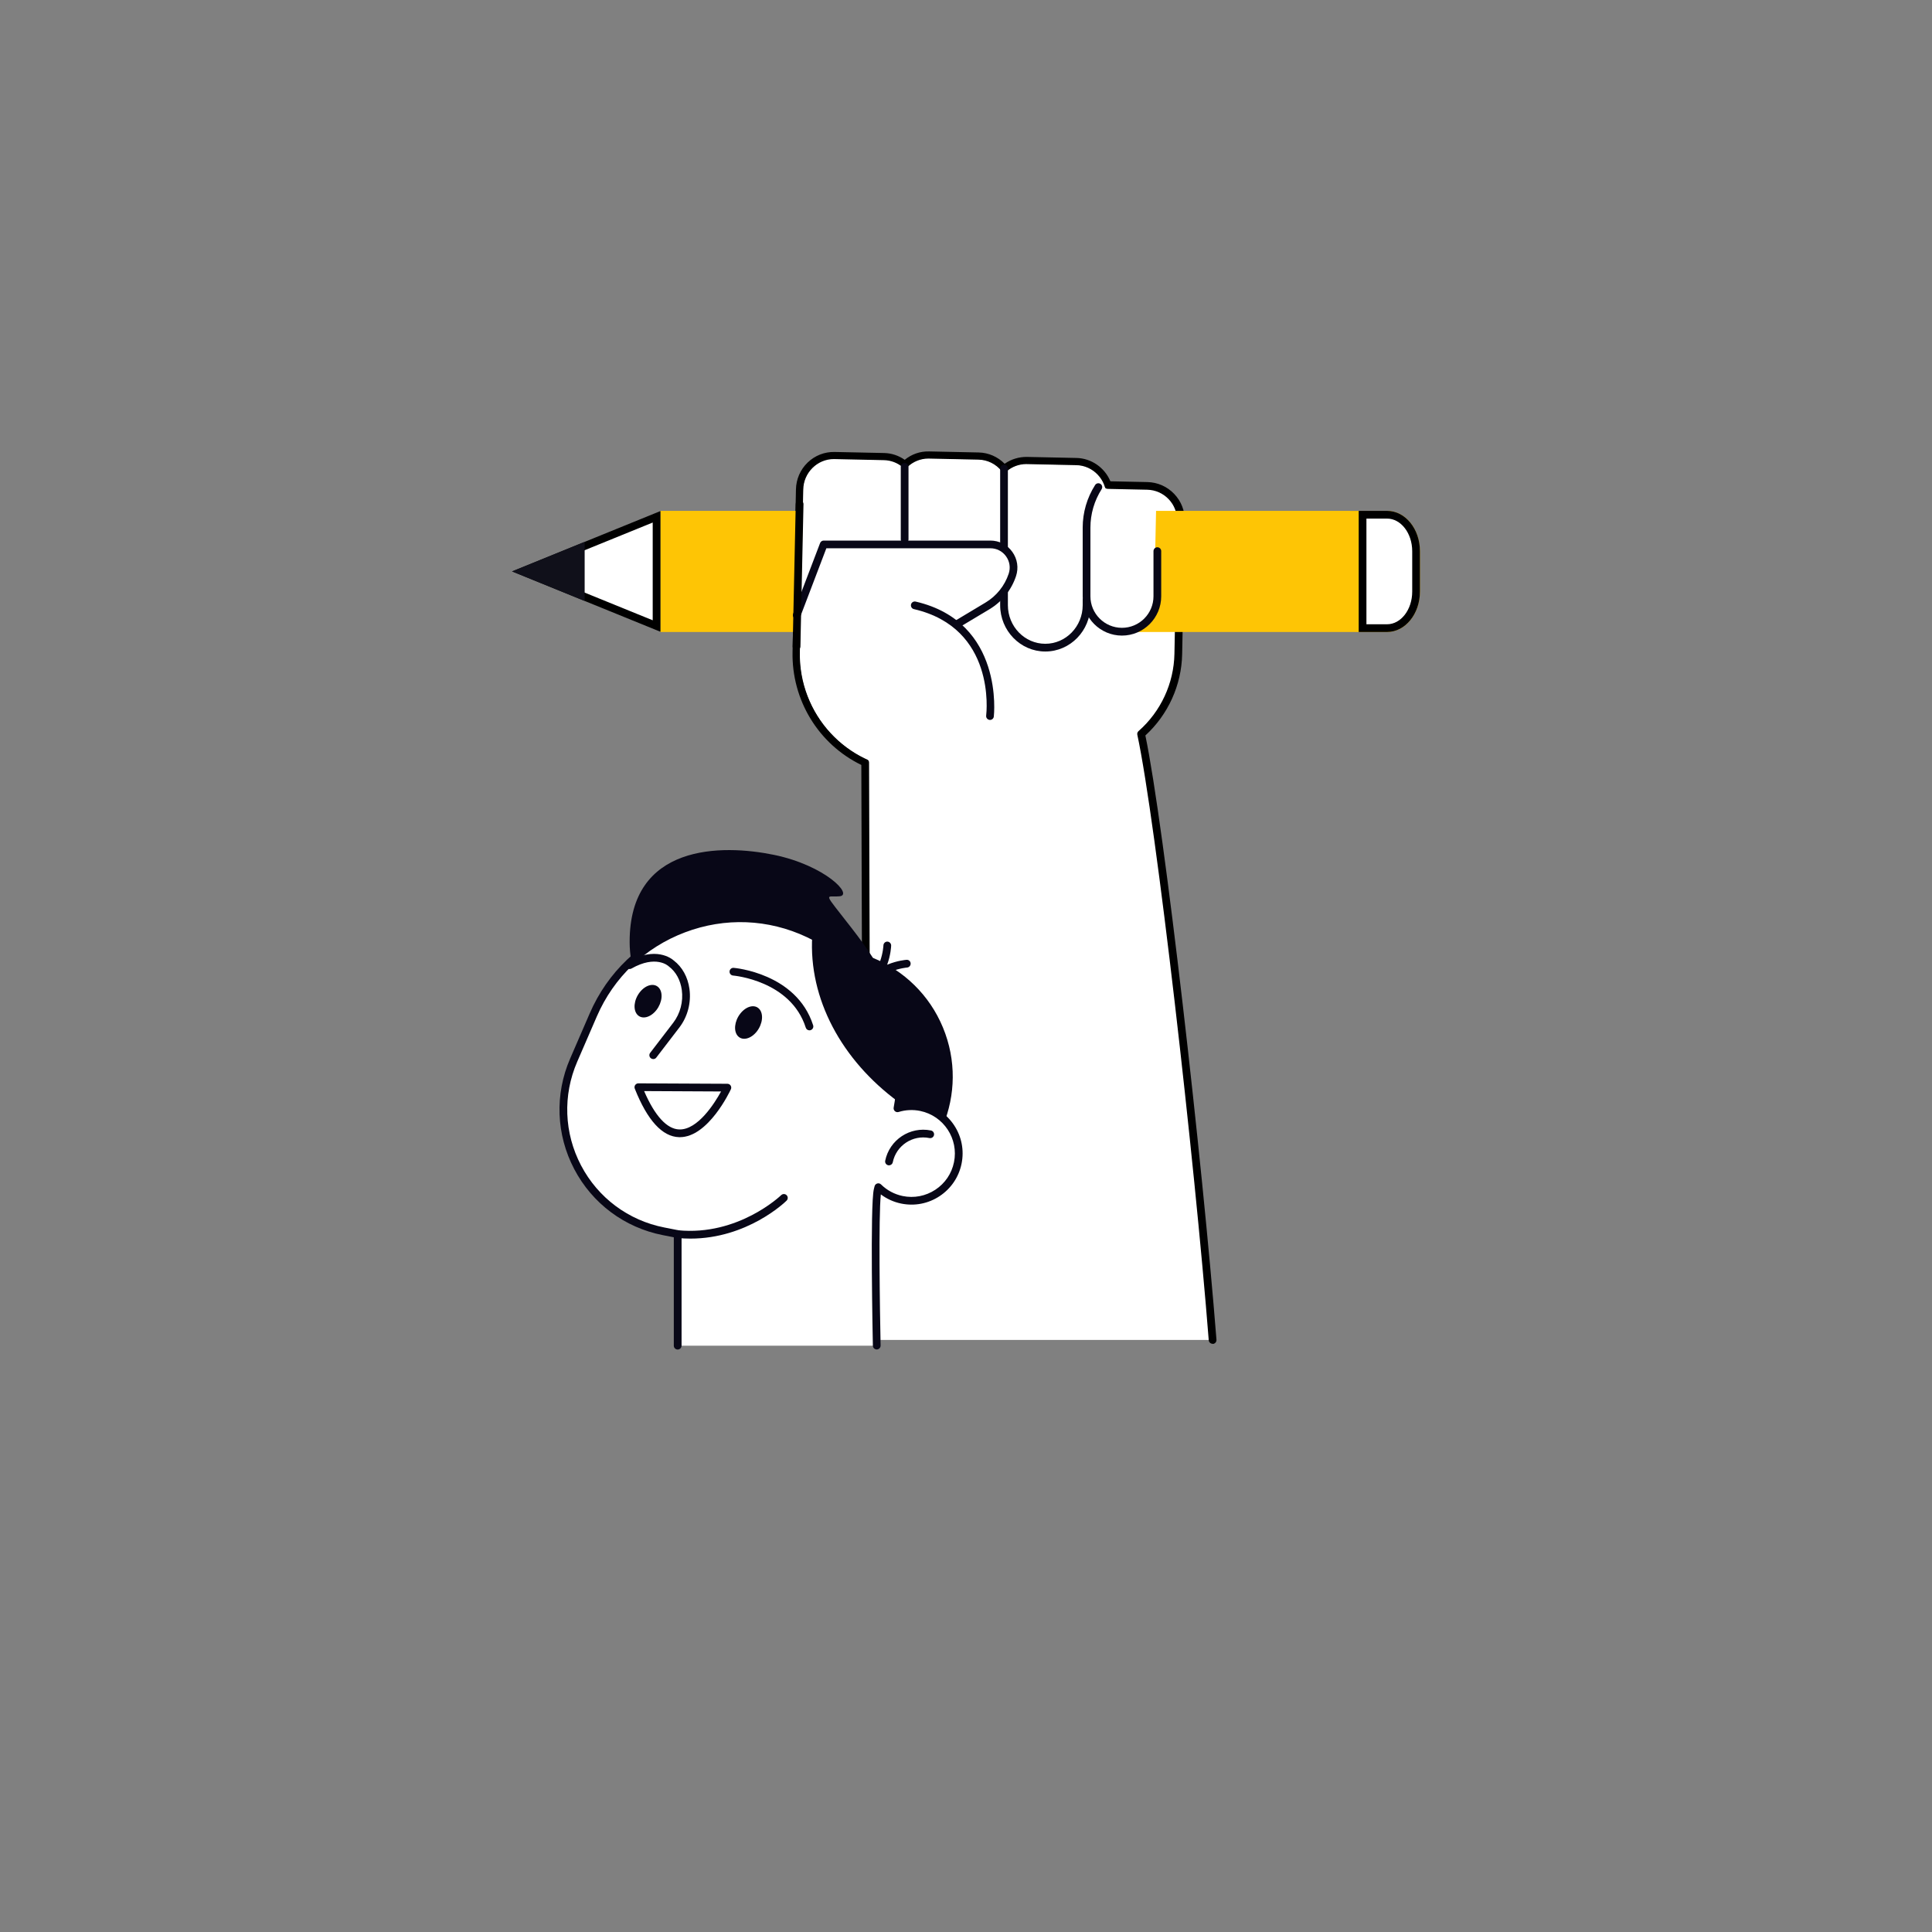 <?xml version="1.0" encoding="utf-8"?>
<!-- Generator: Adobe Illustrator 27.0.0, SVG Export Plug-In . SVG Version: 6.00 Build 0)  -->
<svg version="1.1" id="Ebene_2" xmlns="http://www.w3.org/2000/svg" xmlns:xlink="http://www.w3.org/1999/xlink" x="0px" y="0px"
	 viewBox="0 0 500 500" style="enable-background:new 0 0 500 500;" xml:space="preserve">
<rect x="0" y="0" width="500" height="500" fill="#808080" stroke="none"/>
<style type="text/css">
	.st0{fill:#FFFFFF;}
	.st1{fill:#282D33;}
	.st2{fill:#FEC505;}
	.st3{fill:#10101A;}
	.st4{fill:#080717;}
</style>
<g>
	<g>
		<g>
			<path class="st0" d="M313.82,346.77c-3.77-47.98-13.85-135.24-18.5-156.82c5.76-5.06,9.46-12.43,9.62-20.7l0.68-34.43
				c0.1-4.91-3.79-8.98-8.7-9.08l-10.25-0.22c-1.16-3.43-4.33-5.94-8.12-6.02l-12.8-0.27c-2.24-0.05-4.3,0.76-5.88,2.13
				c-1.57-1.96-3.94-3.23-6.63-3.29l-12.8-0.27c-2.42-0.05-4.64,0.9-6.26,2.47c-1.48-1.24-3.36-2.01-5.43-2.06l-12.8-0.27
				c-4.85-0.1-8.87,3.79-8.97,8.7l-0.88,42.02c-0.26,12.67,7.08,23.71,17.8,28.65l0.47,149.46H313.82z"/>
			<path d="M313.82,347.77c-0.52,0-0.96-0.4-1-0.92c-3.66-46.63-13.66-134.27-18.48-156.69c-0.08-0.35,0.04-0.72,0.32-0.96
				c5.75-5.05,9.13-12.33,9.28-19.97l0.68-34.43c0.04-2.11-0.73-4.11-2.19-5.63c-1.46-1.52-3.42-2.38-5.53-2.43l-10.25-0.22
				c-0.42-0.01-0.79-0.28-0.93-0.68c-1.05-3.12-3.95-5.27-7.19-5.34l-12.8-0.27c-1.89-0.04-3.75,0.63-5.2,1.89
				c-0.2,0.18-0.48,0.26-0.74,0.24c-0.27-0.02-0.52-0.16-0.69-0.37c-1.45-1.8-3.59-2.86-5.87-2.91l-12.8-0.27
				c-2.06-0.05-4.05,0.73-5.55,2.19c-0.37,0.36-0.95,0.38-1.34,0.05c-1.37-1.15-3.03-1.78-4.8-1.82l-12.8-0.27
				c-2.07-0.05-4.05,0.73-5.55,2.19c-1.5,1.46-2.36,3.43-2.4,5.54l-0.88,42.02c-0.25,11.91,6.51,22.79,17.22,27.72
				c0.35,0.16,0.58,0.52,0.58,0.91l0.47,149.46c0,0.55-0.44,1-1,1c0,0,0,0,0,0c-0.55,0-1-0.45-1-1l-0.47-148.83
				c-11.1-5.39-18.07-16.82-17.8-29.3l0.88-42.02c0.06-2.64,1.12-5.1,3.01-6.93c1.89-1.83,4.36-2.8,6.98-2.75l12.8,0.27
				c1.94,0.04,3.78,0.65,5.36,1.76c1.79-1.46,3.98-2.23,6.33-2.17l12.8,0.27c2.55,0.05,4.95,1.11,6.73,2.92
				c1.69-1.19,3.74-1.8,5.78-1.77l12.8,0.27c3.85,0.08,7.3,2.48,8.79,6.04l9.57,0.2c2.64,0.06,5.1,1.14,6.93,3.05
				c1.83,1.91,2.81,4.41,2.75,7.06l-0.68,34.43c-0.16,8-3.62,15.64-9.52,21.04c4.88,23.36,14.76,110.09,18.4,156.39
				c0.04,0.55-0.37,1.03-0.92,1.08C313.87,347.77,313.85,347.77,313.82,347.77z"/>
		</g>
		<g>
			<g>
				<rect x="349.46" y="132.21" class="st1" width="2" height="31.06"/>
			</g>
			<path class="st2" d="M170.86,132.21h188.11c4.7,0,8.51,4.68,8.51,10.45v10.45c0,5.77-3.81,10.45-8.51,10.45H170.86V132.21z"/>
			<g>
				<g>
					<path class="st0" d="M352.63,162.56v-29.35h6.34c4.14,0,7.51,4.24,7.51,9.45v10.45c0,5.21-3.37,9.45-7.51,9.45H352.63z"/>
					<path d="M358.97,134.21c3.59,0,6.51,3.79,6.51,8.45v10.45c0,4.66-2.92,8.45-6.51,8.45h-5.34v-27.35H358.97L358.97,134.21z
						 M358.97,132.21h-7.34v31.35h7.34c4.7,0,8.51-4.68,8.51-10.45v-10.45C367.49,136.88,363.68,132.21,358.97,132.21L358.97,132.21
						z"/>
				</g>
			</g>
			<g>
				<g>
					<polygon class="st0" points="135.17,147.88 169.92,133.75 169.92,162.02 					"/>
					<path d="M168.92,135.23v25.3l-31.1-12.65L168.92,135.23L168.92,135.23z M170.92,132.26l-38.4,15.62l38.4,15.62V132.26
						L170.92,132.26z"/>
				</g>
			</g>
			<polygon class="st3" points="151.31,155.53 151.31,140.23 132.51,147.88 			"/>
		</g>
		<g>
			<path class="st2" d="M252.57,168.49c-0.55,0-1-0.45-1-1c0-0.55,0.45-1,1-1c3.06,0,5.85-1.69,7.27-4.4
				c0.26-0.49,0.86-0.68,1.35-0.42c0.49,0.26,0.68,0.86,0.42,1.35C259.85,166.39,256.39,168.49,252.57,168.49z"/>
		</g>
		<path class="st0" d="M234.99,199.14c-15.84-0.81-28.32-14.29-27.98-30.46l0.88-42.02c0.09-4.33,3.63-7.85,7.9-7.85l12.97,0.28
			c1.8,0.04,3.49,0.68,4.88,1.85l0.61,0.51l0.57-0.55c1.48-1.43,3.42-2.22,5.46-2.22l12.97,0.28c2.32,0.05,4.49,1.13,5.96,2.96
			l0.57,0.71l0.69-0.6c1.43-1.24,3.25-1.92,5.12-1.92l12.97,0.28c4.32,0.09,7.79,3.73,7.73,8.11l-0.01,0.87l12.96,0.25l-0.53,25.18
			c-0.09,4.49-2.98,8.7-9.39,8.14c0,0-0.22,1.14-0.22,1.14l-4.19,30.95c-1.58,0.95-17.04,3.16-49.03,3.48l-0.85,0.01L234.99,199.14z
			"/>
		<g>
			<path class="st4" d="M256.21,186.32c-0.04,0-0.08,0-0.12-0.01c-0.55-0.07-0.94-0.57-0.87-1.11c0.11-0.92,2.49-22.66-18.7-27.56
				c-0.54-0.12-0.87-0.66-0.75-1.2c0.12-0.54,0.66-0.87,1.2-0.75c22.96,5.31,20.26,29.51,20.23,29.75
				C257.14,185.95,256.71,186.32,256.21,186.32z"/>
		</g>
		<g>
			<path class="st4" d="M247.92,162.39c-0.34,0-0.67-0.17-0.86-0.49c-0.28-0.47-0.13-1.09,0.34-1.37l7.67-4.6
				c2.82-1.69,4.94-4.34,5.98-7.46c0.51-1.54,0.26-3.18-0.69-4.5c-0.95-1.32-2.43-2.08-4.06-2.08h-42.44l-6.73,17.67
				c-0.2,0.52-0.78,0.77-1.29,0.58c-0.52-0.2-0.77-0.77-0.58-1.29l6.98-18.31c0.15-0.39,0.52-0.64,0.93-0.64h43.13
				c2.28,0,4.35,1.06,5.68,2.91c1.33,1.85,1.68,4.15,0.96,6.31c-1.19,3.57-3.62,6.6-6.85,8.54l-7.67,4.6
				C248.28,162.34,248.1,162.39,247.92,162.39z"/>
		</g>
		<g>
			<path class="st4" d="M234.12,140.59c-0.55,0-1-0.45-1-1v-18.77c0-0.55,0.45-1,1-1c0.55,0,1,0.45,1,1v18.77
				C235.12,140.14,234.67,140.59,234.12,140.59z"/>
		</g>
		<g>
			<path class="st4" d="M259.84,142.77c-0.55,0-1-0.45-1-1v-20.51c0-0.55,0.45-1,1-1c0.55,0,1,0.45,1,1v20.51
				C260.84,142.32,260.39,142.77,259.84,142.77z"/>
		</g>
		<g>
			<path class="st4" d="M290.36,164.49c-5.6,0-10.16-4.56-10.16-10.16v-17.78c0-3.91,1.11-7.72,3.21-11.02
				c0.3-0.47,0.91-0.6,1.38-0.31c0.47,0.3,0.6,0.91,0.31,1.38c-1.89,2.98-2.9,6.42-2.9,9.94v17.78c0,4.5,3.66,8.16,8.16,8.16
				s8.16-3.66,8.16-8.16v-11.69c0-0.55,0.45-1,1-1c0.55,0,1,0.45,1,1v11.69C300.52,159.93,295.96,164.49,290.36,164.49z"/>
		</g>
		<g>
			<path class="st4" d="M270.52,168.61c-6.44,0-11.68-5.38-11.68-11.99v-3.52c0-0.55,0.45-1,1-1c0.55,0,1,0.45,1,1v3.52
				c0,5.51,4.34,9.99,9.68,9.99c5.34,0,9.68-4.48,9.68-9.99v-1.32c0-0.55,0.45-1,1-1s1,0.45,1,1v1.32
				C282.21,163.23,276.97,168.61,270.52,168.61z"/>
		</g>
		<g>
			<path class="st0" d="M206.94,130.47l-0.8,36.84L206.94,130.47z"/>
			<path d="M206.14,168.31c-0.01,0-0.01,0-0.02,0c-0.55-0.01-0.99-0.47-0.98-1.02l0.8-36.84c0.01-0.55,0.47-0.96,1.02-0.98
				c0.55,0.01,0.99,0.47,0.98,1.02l-0.8,36.84C207.13,167.88,206.68,168.31,206.14,168.31z"/>
		</g>
	</g>
	<g>
		<path class="st4" d="M214.97,291.95c0,0,11.05-17.47,14.42-25.57c3.37-8.1-1.06-15.92-8.82-25.97c-7.76-10.05-6.97-8.14-3.31-8.45
			c3.66-0.3-3.63-7.97-16.99-10.73c-13.36-2.75-37.39-3-37.32,22.62C163.01,269.48,201.06,309.57,214.97,291.95z"/>
		
			<ellipse transform="matrix(0.707 -0.707 0.707 0.707 -120.318 205.483)" class="st4" cx="187.88" cy="247.98" rx="23.96" ry="23.96"/>
		
			<ellipse transform="matrix(0.924 -0.383 0.383 0.924 -90.404 102.824)" class="st4" cx="213.26" cy="278.66" rx="33.18" ry="33.18"/>
		<g>
			<path class="st0" d="M226.89,348.26c0,0-0.77-36.25,0.23-40.28l0.18-0.73c1.63,1.6,3.71,2.77,6.11,3.26
				c6.62,1.36,13.09-2.91,14.45-9.53c1.36-6.62-2.91-13.09-9.53-14.45c-2.09-0.43-4.17-0.29-6.08,0.3
				c3.5-18.46-5.85-37.11-23.02-45.2c-21.16-9.97-46.38-0.46-55.68,21.01l-5.09,11.75c-8.15,18.8,3.16,40.32,23.26,44.27l3.66,0.72
				v28.88H226.89z"/>
			<path class="st4" d="M175.38,349.26c-0.55,0-1-0.45-1-1v-28.05l-2.85-0.56c-9.88-1.94-18.24-8.17-22.92-17.09
				c-4.68-8.91-5.07-19.33-1.07-28.57l5.09-11.75c4.61-10.63,13.12-18.74,23.96-22.83c10.84-4.09,22.59-3.62,33.07,1.31
				c17.03,8.02,26.67,26.27,23.84,44.77c1.66-0.3,3.38-0.29,5.04,0.05c3.46,0.71,6.44,2.73,8.39,5.68c1.95,2.95,2.63,6.49,1.92,9.95
				c-0.71,3.46-2.73,6.44-5.68,8.39c-2.95,1.95-6.49,2.63-9.95,1.92c-1.91-0.39-3.7-1.2-5.26-2.37c-0.61,5.7-0.26,29.72-0.06,39.11
				c0.01,0.55-0.43,1.01-0.98,1.02c-0.01,0-0.01,0-0.02,0c-0.54,0-0.99-0.43-1-0.98c-0.03-1.49-0.76-36.43,0.26-40.54l0.18-0.72
				c0.09-0.35,0.35-0.62,0.7-0.72c0.34-0.1,0.72,0,0.97,0.25c1.55,1.53,3.49,2.56,5.61,3c2.94,0.6,5.94,0.02,8.45-1.63
				c2.51-1.65,4.22-4.18,4.82-7.12c1.25-6.07-2.68-12.02-8.75-13.27c-1.85-0.38-3.78-0.29-5.58,0.27c-0.33,0.1-0.7,0.03-0.96-0.21
				c-0.26-0.23-0.38-0.59-0.32-0.93c3.44-18.12-5.8-36.26-22.47-44.11c-9.99-4.71-21.18-5.15-31.51-1.25
				c-10.33,3.9-18.44,11.62-22.83,21.75l-5.09,11.75c-3.76,8.68-3.4,18.46,1,26.84c4.4,8.38,12.25,14.23,21.54,16.05l3.66,0.72
				c0.47,0.09,0.81,0.5,0.81,0.98v28.88C176.38,348.81,175.93,349.26,175.38,349.26z"/>
		</g>
		<g>
			<path class="st4" d="M230.07,301.59c-0.07,0-0.13-0.01-0.2-0.02c-0.54-0.11-0.89-0.64-0.78-1.18c1.11-5.42,6.43-8.93,11.85-7.82
				c0.54,0.11,0.89,0.64,0.78,1.18c-0.11,0.54-0.63,0.89-1.18,0.78c-4.34-0.89-8.6,1.92-9.49,6.26
				C230.95,301.27,230.53,301.59,230.07,301.59z"/>
		</g>
		<g>
			<path class="st4" d="M169.06,274.09c-0.21,0-0.43-0.07-0.61-0.21c-0.44-0.34-0.52-0.96-0.19-1.4l5.97-7.79
				c1.82-2.37,2.63-5.47,2.22-8.49c-0.35-2.55-1.53-4.7-3.32-6.06c-0.03-0.03-0.07-0.05-0.1-0.08c-0.12-0.12-3.3-2.98-9.59,0.59
				c-0.48,0.27-1.09,0.1-1.36-0.37c-0.27-0.48-0.11-1.09,0.37-1.36c7.27-4.14,11.38-0.82,11.92-0.34c2.2,1.68,3.64,4.29,4.06,7.36
				c0.48,3.54-0.47,7.18-2.61,9.97l-5.97,7.79C169.66,273.96,169.36,274.09,169.06,274.09z"/>
		</g>
		<path class="st4" d="M195.88,266.92c-1.52,1.95-3.71,2.5-4.9,1.23c-1.19-1.26-0.92-3.87,0.6-5.82c1.52-1.95,3.71-2.5,4.9-1.23
			C197.66,262.37,197.39,264.97,195.88,266.92z"/>
		<path class="st4" d="M169.88,261.4c-1.52,1.95-3.71,2.5-4.91,1.23c-1.19-1.27-0.93-3.87,0.59-5.82c1.52-1.95,3.71-2.5,4.91-1.23
			C171.66,256.85,171.4,259.45,169.88,261.4z"/>
		<g>
			<path class="st0" d="M165.2,281.37l23.04,0.11C188.25,281.48,175.86,308.16,165.2,281.37z"/>
			<path class="st4" d="M175.94,294.3c-0.06,0-0.13,0-0.19,0c-4.35-0.12-8.21-4.35-11.47-12.56c-0.12-0.31-0.08-0.66,0.1-0.93
				c0.19-0.27,0.53-0.46,0.83-0.44l23.04,0.11c0.34,0,0.66,0.18,0.84,0.46c0.18,0.29,0.21,0.65,0.06,0.96
				C188.92,282.41,183.31,294.3,175.94,294.3z M166.7,282.37c2.76,6.41,5.9,9.84,9.1,9.93c4.78,0.13,9.14-6.78,10.81-9.83
				L166.7,282.37z"/>
		</g>
		<g>
			<path class="st4" d="M232.5,285.16c2.59-17.54-6.27-34.94-22.29-43.01C209.19,258.51,217.88,274.42,232.5,285.16z"/>
		</g>
		<g>
			<path class="st4" d="M209.48,266.65c-0.42,0-0.82-0.27-0.95-0.7c-3.9-12.21-18.65-13.46-18.8-13.48
				c-0.55-0.04-0.96-0.52-0.92-1.07c0.04-0.55,0.51-0.97,1.07-0.92c0.16,0.01,16.24,1.35,20.56,14.86c0.17,0.53-0.12,1.09-0.65,1.26
				C209.68,266.64,209.58,266.65,209.48,266.65z"/>
		</g>
		<g>
			<path class="st4" d="M223.81,257.44c-0.13,0-0.26-0.03-0.39-0.08c-0.51-0.22-0.75-0.8-0.53-1.31c2.97-6.98,11.37-7.62,11.72-7.65
				c0.58-0.04,1.03,0.38,1.06,0.93c0.04,0.55-0.38,1.03-0.93,1.07c-0.08,0.01-7.53,0.6-10.02,6.44
				C224.57,257.21,224.2,257.44,223.81,257.44z"/>
		</g>
		<g>
			<path class="st4" d="M223.01,256.81c-0.38,0-0.74-0.21-0.91-0.57c-0.23-0.5-0.02-1.1,0.48-1.33c5.74-2.7,6.05-10.18,6.05-10.25
				c0.02-0.55,0.49-1,1.03-0.97c0.55,0.02,0.98,0.48,0.97,1.03c-0.01,0.36-0.33,8.77-7.2,12
				C223.3,256.78,223.16,256.81,223.01,256.81z"/>
		</g>
		<g>
			<path class="st4" d="M178.67,320.55c-1.1,0-2.24-0.05-3.39-0.17c-0.55-0.05-0.95-0.54-0.9-1.09c0.05-0.55,0.54-0.96,1.09-0.9
				c15.62,1.54,26.59-8.98,26.7-9.09c0.4-0.38,1.03-0.38,1.41,0.02c0.39,0.39,0.38,1.03-0.02,1.41
				C203.14,311.16,193.36,320.55,178.67,320.55z"/>
		</g>
	</g>
</g>
</svg>
